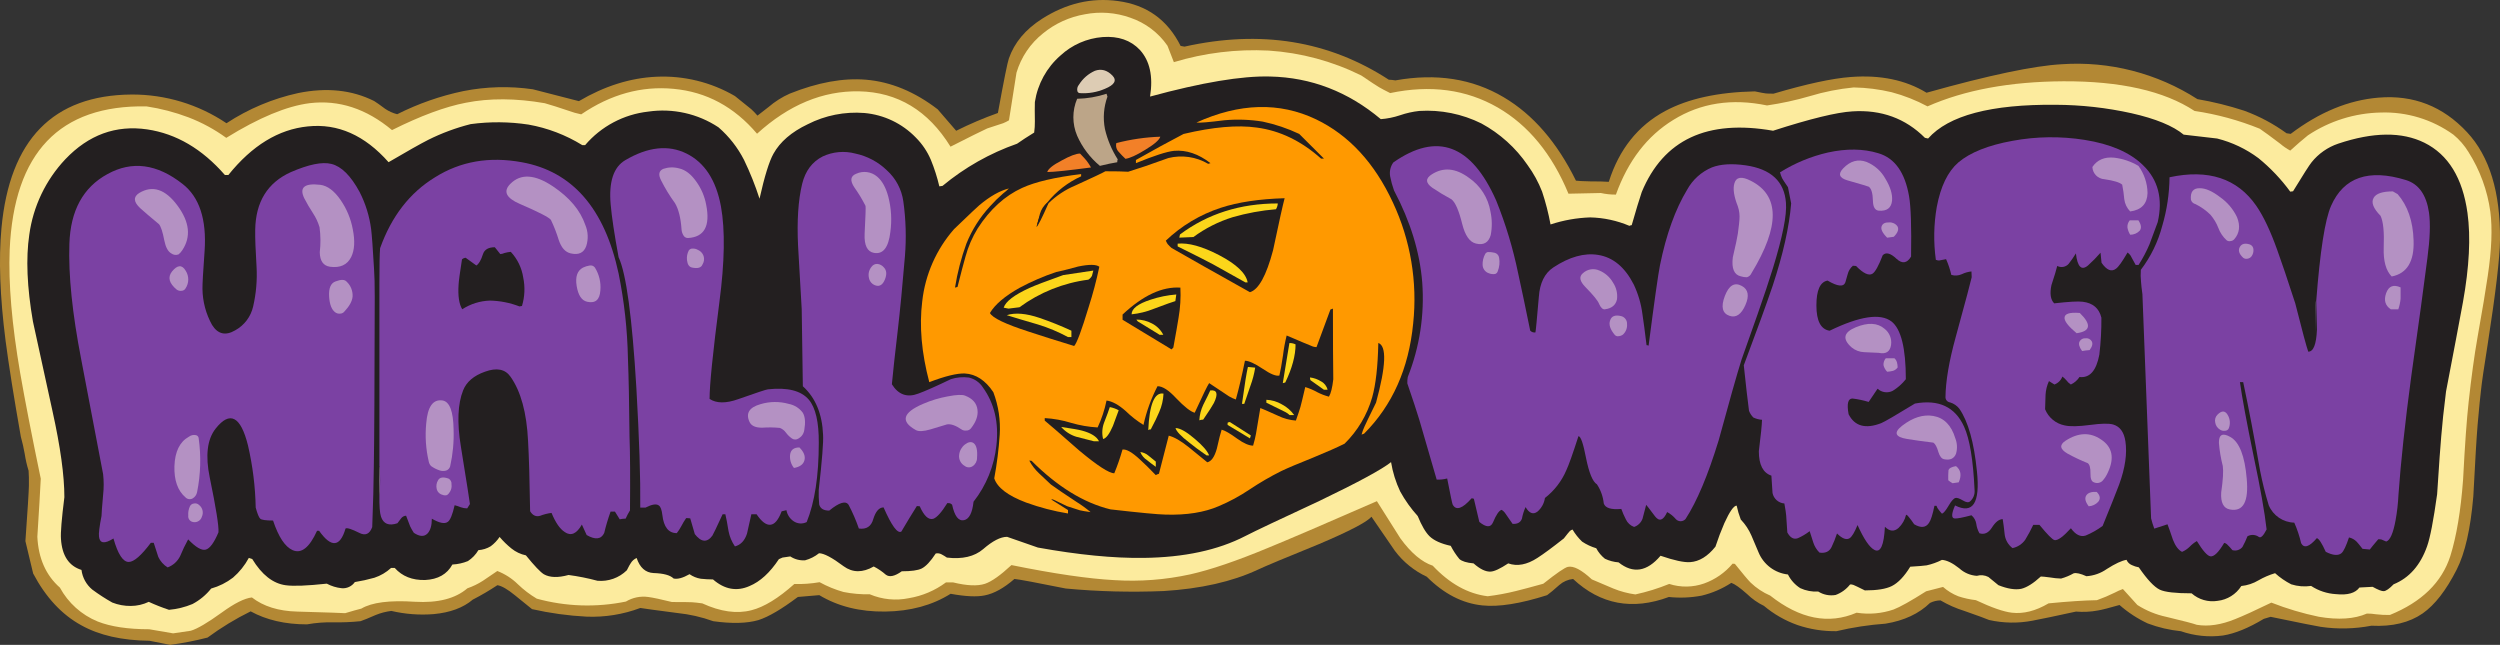 <?xml version="1.0" encoding="iso-8859-1"?>
<!-- Generator: Adobe Illustrator 20.1.0, SVG Export Plug-In . SVG Version: 6.00 Build 0)  -->
<svg version="1.0" id="Layer_1" xmlns="http://www.w3.org/2000/svg" xmlns:xlink="http://www.w3.org/1999/xlink" x="0px" y="0px"
	 viewBox="0 0 864.84 223.09" enable-background="new 0 0 864.84 223.09" xml:space="preserve">
<rect x="0" y="0" width="864.84" height="223.09" fill="#333333" stroke="none"/>
<title>halloweentext_0015</title>
<path fill="#B38834" d="M791,46.1c-4.502-3.275-9.44-5.903-14.67-7.81c-5.285-1.725-10.69-3.062-16.17-4
	c-13.938-8.965-30.396-13.198-46.93-12.07c-9.62,0.527-25.21,3.813-46.77,9.86c-7.253-4.42-16.007-6.233-26.26-5.44
	c-6.36,0.473-15.247,2.393-26.66,5.76c-1.26,0-2.153-0.027-2.68-0.08c-0.527-0.053-1.79-0.29-3.79-0.71
	c-12.727,0.26-23.06,2.52-31,6.78c-9.447,5.073-15.957,13.243-19.53,24.51c-1.42-0.107-3.577-0.16-6.47-0.16
	c-2.527-0.053-4.157-0.133-4.89-0.24c-6.52-13.253-14.853-22.877-25-28.87c-10.833-6.42-23.32-8.36-37.46-5.82
	c-0.757-0.13-1.522-0.211-2.29-0.24c-20.767-13.513-44.323-17.327-70.67-11.44c-0.787-0.16-1.233-0.24-1.34-0.24
	c-4.52-9.04-11.75-14.217-21.69-15.53c-9.093-1.26-17.847,0.79-26.26,6.15c-5.733,3.66-9.557,8.237-11.47,13.73
	c-0.473,1.333-1.737,7.617-3.79,18.85c-4.93,1.756-9.749,3.81-14.43,6.15l-6.39-7.41c-7.94-6.1-16.197-9.517-24.77-10.25
	c-7.94-0.667-16.747,0.937-26.42,4.81c-2.645,1.173-5.104,2.726-7.3,4.61c-2.527,2-3.813,3-3.86,3
	c-0.671-0.773-1.382-1.511-2.13-2.21c-0.667-0.58-2.56-2.103-5.68-4.57c-8.243-4.804-17.7-7.121-27.23-6.67
	c-8.993,0.42-17.907,3.233-26.74,8.44l-15.93-4.1c-7.997-1.161-16.134-0.948-24.06,0.63c-7.939,1.661-15.627,4.35-22.87,8
	c-1.491-0.387-2.905-1.026-4.18-1.89c-1.68-1.26-2.943-2.153-3.79-2.68c-7.673-3.84-16.427-4.76-26.26-2.76
	c-8.843,1.931-17.256,5.47-24.82,10.44c-9.695-6.522-21.126-9.982-32.81-9.93C18.36,32.9,3.35,48.303,0.51,78.91
	c-1.007,10.727-0.533,23.717,1.42,38.97c1.107,8.467,2.867,19.533,5.28,33.2c0.546,1.95,0.993,3.925,1.34,5.92
	c0.301,1.977,0.749,3.929,1.34,5.84C9.997,164.28,10.033,166,10,168s-0.437,8.4-1.21,19.2l2.68,11.2
	c4.367,8.253,9.913,14.22,16.64,17.9c6.207,3.473,14.067,5.26,23.58,5.36l7.18,1.42c4.355-0.587,8.673-1.429,12.93-2.52
	c4.693-3.457,9.682-6.493,14.91-9.07c5.467,3,11.96,4.5,19.48,4.5c3.019-0.537,6.084-0.775,9.15-0.71
	c3.135,0.064,6.271-0.067,9.39-0.39c1.207-0.42,2.943-1.13,5.21-2.13c1.743-0.71,3.572-1.188,5.44-1.42
	c4.803,1.126,9.753,1.497,14.67,1.1c5.68-0.527,10.177-2.193,13.49-5c2.93-1.509,5.774-3.178,8.52-5
	c1.473,0.213,3.523,1.397,6.15,3.55l5.84,4.73c6.198,1.4,12.504,2.27,18.85,2.6c6.342,0.255,12.67-0.765,18.61-3
	c0.893,0.16,5.153,0.74,12.78,1.74c4.254,0.433,8.439,1.387,12.46,2.84c6.467,0.893,11.673,0.763,15.62-0.39
	c3.473-1.107,8.02-3.773,13.64-8l7.41-0.63c6.467,3.893,14.063,5.787,22.79,5.68c8.727-0.107,16.273-2.157,22.64-6.15
	c5.153,0.947,9.097,1.13,11.83,0.55c3.207-0.633,6.623-2.527,10.25-5.68c1.68,0.16,7.597,1.263,17.75,3.31
	c11.271,1.051,22.6,1.342,33.91,0.87c12.78-0.787,23.587-3.23,32.42-7.33c2.667-1.26,9.763-4.23,21.29-8.91
	c10.513-4.467,16.56-7.62,18.14-9.46c1.84,2.627,4.547,6.57,8.12,11.83c2.882,3.826,6.659,6.885,11,8.91
	c5.94,5.94,12.38,9.253,19.32,9.94c5.627,0.58,13.067-0.603,22.32-3.55c0.893-0.633,2.313-1.817,4.26-3.55
	c1.326-1.156,2.979-1.873,4.73-2.05c9.467,8.833,20.51,10.91,33.13,6.23c3.789,0.399,7.617,0.241,11.36-0.47
	c3.644-0.879,7.11-2.373,10.25-4.42c1.207,0.42,3.02,1.707,5.44,3.86c1.712,1.673,3.685,3.058,5.84,4.1
	c3.437,2.884,7.362,5.129,11.59,6.63c4.342,1.476,8.905,2.196,13.49,2.13c5.588-1.322,11.273-2.191,17-2.6
	c6.413-1.053,11.54-3.447,15.38-7.18c1.129-0.56,2.37-0.858,3.63-0.87c2.584,1.522,5.336,2.74,8.2,3.63
	c4.787,1.68,7.653,2.73,8.6,3.15c4.93,1.112,10.037,1.194,15,0.24c3.1-0.58,8.12-1.63,15.06-3.15c2.556,0.216,5.129,0.084,7.65-0.39
	c1.473-0.26,3.943-0.89,7.41-1.89c2.938,2.587,6.231,4.739,9.78,6.39c3.681,1.387,7.526,2.287,11.44,2.68
	c4.672,1.621,9.657,2.131,14.56,1.49c4.153-0.667,8.86-2.587,14.12-5.76l2.37-0.71c10.147,2.1,15.93,3.257,17.35,3.47
	c5.817,0.854,11.737,0.722,17.51-0.39c7.207,0.367,13.123-1.053,17.75-4.26c4.207-2.947,8.123-7.993,11.75-15.14
	c2.893-5.68,4.813-14.12,5.76-25.32c0.633-12.253,1.133-20.56,1.5-24.92c0.527-5.94,0.92-9.94,1.18-12
	c0.26-2.527,1.023-7.76,2.29-15.7c2.787-17.927,4.207-29.967,4.26-36.12c0.16-16.513-3.627-28.923-11.36-37.23
	c-8.36-8.993-18.56-12.993-30.6-12c-10.36,0.84-20.507,5.02-30.44,12.54L791,46.1z"/>
<path fill="#FCEB9E" d="M792.28,52.1c-1.264-0.689-2.453-1.507-3.55-2.44c-3.047-2.313-5.38-4.023-7-5.13
	c-7.248-2.941-14.822-5.005-22.56-6.15c-10.527-6.92-25.65-10.34-45.37-10.26c-18.453,0.107-34.12,3-47,8.68
	c-3.925-2.101-8.079-3.742-12.38-4.89c-4.317-1.03-8.733-1.587-13.17-1.66c-5.133,0.498-10.205,1.503-15.14,3
	c-4.862,1.423-9.817,2.502-14.83,3.23c-12.147-2.527-22.953-0.86-32.42,5c-9.047,5.553-15.667,14.167-19.86,25.84
	c-1.752,0.016-3.5-0.169-5.21-0.55l-11.2,0.24c-5.68-13.72-13.83-23.657-24.45-29.81c-10.887-6.26-23.297-7.927-37.23-5
	c-1.68-0.84-2.943-1.507-3.79-2c-0.847-0.493-2.923-1.86-6.23-4.1c-9.995-4.95-20.87-7.873-32-8.6
	c-11.086-0.57-22.186,0.783-32.81,4l-2.21-5.68c-3.136-4.533-7.649-7.934-12.87-9.7c-5.034-1.791-10.455-2.198-15.7-1.18
	c-5.33,0.913-10.331,3.198-14.51,6.63c-4.369,3.478-7.563,8.216-9.15,13.57c-1.627,10.093-2.493,15.587-2.6,16.48
	c-0.639,0.385-1.308,0.72-2,1c-0.58,0.213-2.42,0.817-5.52,1.81c-1.947,0.893-6.18,2.997-12.7,6.31
	c-7.713-12.493-18.273-18.877-31.68-19.15c-12.513-0.213-24.263,4.677-35.25,14.67c-7.893-9.307-17.523-14.483-28.89-15.53
	c-11.093-1.053-21.74,1.89-31.94,8.83c-1.504-0.304-2.982-0.725-4.42-1.26c-3.26-1.107-5.993-1.973-8.2-2.6
	c-10-1.733-19.097-1.787-27.29-0.16c-7.14,1.367-15.653,4.52-25.54,9.46c-8.887-7.413-18.377-10.517-28.47-9.31
	c-7.94,1-17.563,5-28.87,12c-4.034-2.929-8.435-5.316-13.09-7.1c-4.689-1.773-9.553-3.043-14.51-3.79
	C20.597,36.267,4.823,52.803,3.35,86.41C2.877,97.977,4.093,112.223,7,129.15c1.627,9.333,3.993,21.48,7.1,36.44
	c-0.213,4.467-0.607,11.17-1.18,20.11c0.367,7.467,2.97,13.33,7.81,17.59c2.873,5.292,7.487,9.429,13.06,11.71
	c4.52,1.787,10.46,2.68,17.82,2.68l8.28,1.42l6.11-0.9c2.26-0.667,5.837-2.77,10.73-6.31c4.42-3.207,7.89-4.943,10.41-5.21
	c4,3.1,9.233,4.73,15.7,4.89c10.78,0.313,16.3,0.497,16.56,0.55c2.42-0.733,4.287-1.26,5.6-1.58c3.627-2.153,9.78-2.943,18.46-2.37
	c8,0.473,14.073-1.077,18.22-4.65c1.885-0.648,3.684-1.521,5.36-2.6c2.207-1.527,3.873-2.657,5-3.39
	c2.652,1.027,5.067,2.582,7.1,4.57c1.983,1.914,4.181,3.592,6.55,5c10.058,2.758,20.625,3.101,30.84,1
	c2.318-1.4,5.048-1.958,7.73-1.58c1.627,0.213,4.36,0.793,8.2,1.74c3.733,0,6.047,0.027,6.94,0.08
	c0.893,0.053,2.077,0.183,3.55,0.39c6.307,2.893,11.973,3.683,17,2.37c4.367-1.107,9.31-4.13,14.83-9.07
	c2.93,0.082,5.862-0.129,8.75-0.63c2.62,1.446,5.398,2.583,8.28,3.39c2.985,0.594,6.027,0.859,9.07,0.79
	c4.281,1.819,9.016,2.286,13.57,1.34c4.631-0.774,9.012-2.639,12.78-5.44h2.52c4.733,1.16,8.4,1.317,11,0.47
	c2.313-0.787,5.363-2.943,9.15-6.47c14.773,3,26.657,4.737,35.65,5.21c8.777,0.553,17.589-0.12,26.18-2
	c7.047-1.58,16.01-4.63,26.89-9.15c6.833-2.787,19.4-8.177,37.7-16.17c1.627,2.527,4.333,6.813,8.12,12.86
	c3.68,5.047,7.413,8.2,11.2,9.46c5.833,6.207,12.167,9.73,19,10.57c3.295-0.398,6.561-1.002,9.78-1.81
	c2.153-0.527,5.307-1.367,9.46-2.52c4.627-3.68,7.467-5.627,8.52-5.84c1.947-0.42,4.707,1.027,8.28,4.34
	c1.627,0.667,4.097,1.717,7.41,3.15c2.454,1.002,5.024,1.691,7.65,2.05c3.998-0.867,7.913-2.082,11.7-3.63
	c3.933,1.265,8.172,1.208,12.07-0.16c3.838-1.369,7.242-3.737,9.86-6.86l0.79,0.08c2.733,3.42,4.547,5.577,5.44,6.47
	c1.972,1.895,4.268,3.419,6.78,4.5c10.253,8.1,20.217,10.073,29.89,5.92c4.286,0.678,8.673,0.301,12.78-1.1
	c2.207-0.84,5.967-2.943,11.28-6.31l5.84-1.5c1.559,1.375,3.346,2.468,5.28,3.23c1.972,0.655,4.006,1.104,6.07,1.34
	c5.467,2.573,9.62,4.02,12.46,4.34c4,0.473,8.233-0.603,12.7-3.23c6.833-0.667,12.407-1.033,16.72-1.1
	c2.098-0.748,4.152-1.616,6.15-2.6c0.913-0.491,1.863-0.912,2.84-1.26l5,5.52c3.062,1.953,6.449,3.341,10,4.1
	c5.94,1.42,9.463,2.34,10.57,2.76c4,0.667,8.443,0,13.33-2c2.787-1.107,6.94-3,12.46-5.68c5.319,2.089,10.805,3.725,16.4,4.89
	c6.78,1.16,12.327,0.793,16.64-1.1c1.055-0.009,2.109,0.071,3.15,0.24c1.595,0.196,3.203,0.276,4.81,0.24
	c10.987-4.467,17.953-11.25,20.9-20.35c2.153-6.887,3.627-15.693,4.42-26.42c0.62-11.973,1.263-20.96,1.93-26.96
	c0.947-8.62,1.973-16.087,3.08-22.4c1.68-9.413,2.863-16.51,3.55-21.29c1.333-8.993,1.623-16.353,0.87-22.08
	c-1.005-7.352-3.588-14.399-7.57-20.66c-1.388-2.278-3.149-4.306-5.21-6c-7.309-5.263-16.158-7.954-25.16-7.65
	c-8.966,0.183-17.695,2.92-25.16,7.89C796.58,48.27,794.54,50.033,792.28,52.1z"/>
<path fill="#231F20" d="M792.28,66.3c-3.155-4.319-6.852-8.214-11-11.59c-4.266-3.183-9.119-5.491-14.28-6.79l-11.59-1.34
	c-3.68-3.047-9.7-5.517-18.06-7.41c-8.598-1.903-17.374-2.882-26.18-2.92c-22.38-0.213-37.103,3.677-44.17,11.67l-1.1-0.24
	c-6.733-6.733-15.093-9.783-25.08-9.15c-5.413,0.313-14.563,2.547-27.45,6.7c-22.767-4-37.91,3.073-45.43,21.22
	c-0.84,2.473-1.997,6.287-3.47,11.44c-0.278,0.02-0.548,0.102-0.79,0.24c-4.298-1.822-8.903-2.813-13.57-2.92
	c-4.666,0.158-9.286,0.979-13.72,2.44c-0.709-3.85-1.684-7.646-2.92-11.36c-1.267-3.252-2.948-6.327-5-9.15
	c-4.112-6.012-9.596-10.959-16-14.43c-6.654-3.3-14.058-4.793-21.47-4.33c-2.283,0.247-4.53,0.75-6.7,1.5
	c-2.145,0.723-4.373,1.173-6.63,1.34c-11.333-9.52-24.11-14.437-38.33-14.75c-9.727-0.26-23.557,2.053-41.49,6.94
	c1.107-6.993-0.077-12.383-3.55-16.17c-3.153-3.333-7.44-4.807-12.86-4.42c-5.443,0.433-10.581,2.683-14.59,6.39
	c-4.76,4.148-7.896,9.849-8.85,16.09c-0.053,1.527-0.053,3.76,0,6.7c0.017,1.291-0.063,2.581-0.24,3.86
	c-2.313,1.42-4.287,2.707-5.92,3.86c-9.397,3.288-18.131,8.229-25.79,14.59l-1.1,0.16c-0.732-3.122-1.708-6.181-2.92-9.15
	c-1.223-2.888-2.992-5.513-5.21-7.73c-4.724-4.885-11.051-7.903-17.82-8.5c-6.772-0.533-13.56,0.82-19.61,3.91
	c-5.593,2.667-9.537,6.067-11.83,10.2c-1.473,2.627-3.077,7.807-4.81,15.54c-1.474-4.589-3.265-9.069-5.36-13.41
	c-2.192-4.292-5.19-8.122-8.83-11.28c-7.153-4.737-15.8-6.674-24.29-5.44c-8.492,0.946-16.305,5.09-21.85,11.59h-1
	c-5.701-3.517-12.015-5.926-18.61-7.1c-6.625-1.007-13.36-1.061-20-0.16c-5.071,1.281-9.99,3.105-14.67,5.44
	c-2.627,1.333-7.2,3.91-13.72,7.73c-8.253-9.333-17.56-13.46-27.92-12.38C96.36,44.737,87.193,50.34,79,60.54h-1.2
	c-7.867-9.027-16.83-14.287-26.89-15.78c-10.833-1.573-20.273,1.873-28.32,10.34c-6.774,7.187-11.131,16.313-12.46,26.1
	c-1.207,8.147-0.787,18.147,1.26,30c0.213,1.107,2.473,11.463,6.78,31.07c2.733,12.353,4.1,22.263,4.1,29.73
	c-0.947,7.52-1.34,12.33-1.18,14.43c0.367,5.787,2.733,9.363,7.1,10.73c0.334,2.648,1.659,5.071,3.71,6.78
	c2.216,1.645,4.534,3.148,6.94,4.5c2.033,0.804,4.204,1.205,6.39,1.18c2.156-0.004,4.285-0.489,6.23-1.42
	c2.28,1.049,4.617,1.97,7,2.76c2.793-0.245,5.532-0.92,8.12-2c2.503-1.322,4.706-3.147,6.47-5.36c2.743-0.766,5.313-2.053,7.57-3.79
	c2.219-1.919,4.069-4.227,5.46-6.81l1.18,0.39c3.333,5.467,7.197,8.49,11.59,9.07c2.667,0.367,7.4,0.183,14.2-0.55
	c1.593,0.851,3.335,1.387,5.13,1.58c1.796,0.166,3.542-0.648,4.57-2.13c2.287-0.366,4.551-0.867,6.78-1.5
	c2.14-0.705,4.104-1.861,5.76-3.39h1.26c2.573,2.893,6.07,4.287,10.49,4.18c4.467-0.213,7.62-2,9.46-5.36
	c1.841-0.087,3.653-0.486,5.36-1.18c1.488-0.964,2.731-2.262,3.63-3.79c1.507-0.101,2.967-0.56,4.26-1.34
	c1.204-0.892,2.246-1.985,3.08-3.23c1.237,1.46,2.61,2.799,4.1,4c1.455,1.175,3.169,1.987,5,2.37c2.947,3.627,5.023,5.81,6.23,6.55
	c2.053,1.16,4.893,1.24,8.52,0.24c3.373,0.447,6.714,1.115,10,2c3.758,0.341,7.477-0.986,10.17-3.63
	c0.667-1.333,1.113-2.147,1.34-2.44c0.472-0.808,1.19-1.442,2.05-1.81c1.107,3.333,3.053,5.07,5.84,5.21
	c3.473,0.107,5.787,0.737,6.94,1.89c1.367,0.313,3.207-0.187,5.52-1.5c1.152,0.809,2.471,1.349,3.86,1.58
	c1.415,0.152,2.837,0.232,4.26,0.24c4,3.473,8.207,4.237,12.62,2.29c3.68-1.527,7.07-4.63,10.17-9.31
	c0.407-0.211,0.828-0.395,1.26-0.55l2.68-0.39c1.516,1,3.319,1.471,5.13,1.34c1.754-0.474,3.392-1.305,4.81-2.44
	c1.68,0,4.52,1.5,8.52,4.5c3.1,2.26,6.57,2.287,10.41,0.08c1.504,0.772,2.908,1.726,4.18,2.84c1.26,0.947,3.1,0.553,5.52-1.18
	c3.26,0,5.547-0.317,6.86-0.95c1.473-0.733,3.103-2.47,4.89-5.21c0.699-0.147,1.429-0.033,2.05,0.32
	c0.624,0.332,1.228,0.699,1.81,1.1c5.333,0.633,9.513-0.34,12.54-2.92c3.26-2.84,6.02-4.26,8.28-4.26l10.65,3.71
	c13.973,2.52,26.15,3.713,36.53,3.58c14.04-0.16,25.79-2.683,35.25-7.57c3.047-1.58,11.59-5.63,25.63-12.15
	c13.333-6.413,21.59-10.883,24.77-13.41c0.572,3.507,1.633,6.917,3.15,10.13c1.681,3.069,3.718,5.929,6.07,8.52
	c1.367,3.333,2.733,5.667,4.1,7c1.527,1.473,3.97,2.577,7.33,3.31c0.83,1.628,1.836,3.161,3,4.57c0.893,0.787,2.523,1.287,4.89,1.5
	c2.26,2,4.233,2.947,5.92,2.84c1.26-0.053,3.283-1,6.07-2.84c3.1,1.107,6.467,0.477,10.1-1.89c2.1-1.34,5.15-3.59,9.15-6.75
	c1.107-1.42,1.79-2.26,2.05-2.52c0.264-0.262,0.591-0.452,0.95-0.55c0.906,1.539,2.02,2.945,3.31,4.18
	c1.504,1.007,3.153,1.779,4.89,2.29c0.737,1.405,1.759,2.642,3,3.63c1.485,0.71,3.089,1.138,4.73,1.26
	c4.993,4,9.83,3.237,14.51-2.29c4.733,1.627,8.15,2.363,10.25,2.21c3.153-0.213,6.07-2,8.75-5.36c0.893-2.733,1.92-5.44,3.08-8.12
	c1.84-4.047,3.26-6.07,4.26-6.07c0.345,1.638,0.82,3.247,1.42,4.81c1.562,1.63,2.818,3.526,3.71,5.6
	c0.58,1.333,1.393,3.253,2.44,5.76c1.736,4.218,5.636,7.152,10.17,7.65c0.966,1.933,2.438,3.568,4.26,4.73
	c1.949,0.898,4.088,1.303,6.23,1.18c1.785,1.123,3.923,1.544,6,1.18c1.972-0.721,3.704-1.978,5-3.63
	c0.401-0.047,0.806,0.008,1.18,0.16c0.42,0.16,1.733,0.79,3.94,1.89c4.207,0,7.31-0.5,9.31-1.5c2.207-1.107,4.337-3.34,6.39-6.7
	c2.733-0.16,4.627-0.317,5.68-0.47c1.833-0.405,3.607-1.04,5.28-1.89c1.68,0.107,3.68,1.08,6,2.92c1.668,1.533,3.81,2.45,6.07,2.6
	c1.334-0.388,2.766-0.249,4,0.39c0.313,0.213,1.47,1.16,3.47,2.84c3.153,1.26,5.783,1.68,7.89,1.26
	c1.947-0.473,4.207-1.893,6.78-4.26c0.473,0,1.523,0.107,3.15,0.32c1.276,0.222,2.566,0.352,3.86,0.39
	c1.515-0.423,2.973-1.031,4.34-1.81c0.893-0.26,2.367,0.073,4.42,1c2.554-0.168,5.012-1.04,7.1-2.52
	c2.893-1.84,5.153-2.89,6.78-3.15c0.344,0.816,0.994,1.465,1.81,1.81c0.775,0.369,1.596,0.634,2.44,0.79
	c2.893,4.207,5.313,6.783,7.26,7.73c1.787,0.84,5.453,1.26,11,1.26c2.457,2.175,5.762,3.13,9,2.6c3.369-0.379,6.385-2.266,8.2-5.13
	c2.123-0.218,4.171-0.901,6-2c1.793-1.029,3.699-1.847,5.68-2.44c1.689,1.527,3.572,2.825,5.6,3.86
	c2.216,0.698,4.561,0.886,6.86,0.55c2.568,1.685,5.534,2.665,8.6,2.84c4,0.42,6.707-0.343,8.12-2.29l4.57-0.24
	c1.893,1.053,3.18,1.553,3.86,1.5c0.787-0.053,1.917-0.843,3.39-2.37c5.413-2.207,9.277-6.597,11.59-13.17
	c1.053-2.947,2.21-8.947,3.47-18c0.667-10.36,1.14-17.027,1.42-20c0.313-4.047,0.867-9.227,1.66-15.54
	c2.627-13.673,4.573-23.953,5.84-30.84c2.207-12.253,2.733-22.56,1.58-30.92c-1.68-12.093-6.65-20.19-14.91-24.29
	c-7.78-3.84-17.717-3.733-29.81,0.32c-3.633,1.227-6.837,3.473-9.23,6.47c-0.733,0.893-2.863,4.227-6.39,10L792.28,66.3z"/>
<path fill="#7B41A3" d="M63.13,63.61c-8.833-6.94-17.483-8.07-25.95-3.39C28.767,64.793,24.373,72.84,24,84.36
	c-0.367,10.727,1,24.06,4.1,40c5.047,26.287,7.57,39.51,7.57,39.67c0.267,2.386,0.267,4.794,0,7.18c-0.367,4.1-0.55,6.52-0.55,7.26
	c-0.733,3.733-1.023,6.127-0.87,7.18c0.26,2.367,1.927,2.577,5,0.63c1.527,5.413,3.287,8.12,5.28,8.12c1.787,0,4.337-2.21,7.65-6.63
	h1c0.42,1.333,0.947,2.963,1.58,4.89c0.699,1.499,1.822,2.761,3.23,3.63c1.899-0.706,3.454-2.117,4.34-3.94
	c0.812-1.97,1.733-3.893,2.76-5.76c2.627,2.733,4.65,3.917,6.07,3.55s2.893-2.367,4.42-6c0.16-2.1-0.84-8.383-3-18.85
	c-1.58-7.627-0.913-13.293,2-17c4.94-6.26,8.673-4.34,11.2,5.76c1.637,7.064,2.536,14.28,2.68,21.53
	c0.58,2.153,1.107,3.44,1.58,3.86c0.473,0.42,1.947,0.63,4.42,0.63c1.893,5.68,4.153,9.097,6.78,10.25c3,1.333,5.813-0.9,8.44-6.7
	h0.71c4.207,5.94,7.257,5.677,9.15-0.79c0.527-0.313,2.103,0.187,4.73,1.5c2.1,1.107,3.6,0.44,4.5-2
	c0.313-8.307,0.497-15.247,0.55-20.82c0.16-9.147,0.267-28.733,0.32-58.76c0-4.313-0.08-7.547-0.24-9.7
	c-0.42-7.207-0.753-11.78-1-13.72c-0.577-4.509-1.93-8.883-4-12.93c-3.047-5.627-6.307-8.86-9.78-9.7
	c-3.153-0.787-7.82,0.16-14,2.84c-8.06,3.64-12.17,10.283-12.33,19.93c-0.053,2.733,0.103,7.043,0.47,12.93
	c0.243,4.566-0.155,9.144-1.18,13.6c-0.791,3.527-3.06,6.543-6.23,8.28c-3.333,1.947-6,1.317-8-1.89
	c-2.12-3.814-3.258-8.096-3.31-12.46c-0.027-1.6,0.22-5.977,0.74-13.13C71.52,75.867,68.97,68.137,63.13,63.61z"/>
<path fill="#7B41A3" d="M801.27,104.15c0,1.053,0.08,4.367,0.24,9.94c-0.213,5.047-1.213,7.57-3,7.57
	c-0.58-1.58-2.08-7.153-4.5-16.72c-2.733-8.413-4.81-14.567-6.23-18.46c-2.367-6.627-4.787-11.727-7.26-15.3
	c-6.573-9.467-16.573-12.753-30-9.86c-0.062,5.693-0.91,11.349-2.52,16.81c-1.445,5.511-3.963,10.683-7.41,15.22
	c-0.102,1.42-0.075,2.845,0.08,4.26c0.053,0.893,0.21,2.287,0.47,4.18l3,77.53c0.299,1.203,0.666,2.389,1.1,3.55l4.57-1.5
	c0.42,1.053,1.05,2.84,1.89,5.36c0.84,2.153,1.89,3.547,3.15,4.18c0.967-0.414,1.848-1.004,2.6-1.74c0.746-0.778,1.593-1.45,2.52-2
	c2.053,3.333,3.603,5.093,4.65,5.28c1.26,0.213,2.863-1.337,4.81-4.65c0.353,0.068,0.681,0.231,0.95,0.47
	c0.671,0.644,1.302,1.329,1.89,2.05c1.273,0.365,2.64-0.069,3.47-1.1c0.663-1.196,1.245-2.435,1.74-3.71
	c1.249-0.691,2.784-0.597,3.94,0.24c0.667,0.473,1.56-0.393,2.68-2.6c-0.667-5.94-2.167-14.407-4.5-25.4
	c-2.42-11.78-3.997-20.297-4.73-25.55H776c1.84,8.62,3.787,18.82,5.84,30.6c0.786,4.05,1.788,8.056,3,12
	c1.506,3.563,4.962,5.912,8.83,6c1.016,2.285,1.809,4.663,2.37,7.1c1,1.893,2.813,1.313,5.44-1.74c0.733,0.213,1.76,1.79,3.08,4.73
	c2.473,1.26,4.287,1.417,5.44,0.47c0.733-0.633,1.6-2.447,2.6-5.44c1.022,0.224,1.955,0.746,2.68,1.5c0.313,0.313,0.98,1.127,2,2.44
	l2.52,0.24c0.42-0.58,1.393-1.763,2.92-3.55c0.368-0.012,0.737,0.015,1.1,0.08l1.66,0.71c1.333-0.42,2.41-2.863,3.23-7.33
	c0.529-2.891,0.864-5.814,1-8.75c0.787-11.2,2.26-24.867,4.42-41c2.573-18.193,4.44-31.86,5.6-41c0.893-6.667,1.077-11.9,0.55-15.7
	c-0.893-6.153-3.56-9.913-8-11.28c-12.88-3.947-21.503-0.977-25.87,8.91C804.297,75.97,802.583,86.957,801.27,104.15z"/>
<path fill="#7B41A3" d="M660.41,67.87c-1.42-8.253-4.97-13.21-10.65-14.87c-5.153-1.58-10.963-1.66-17.43-0.24
	c-5.864,1.348-11.461,3.667-16.56,6.86c0.181,0.685,0.419,1.354,0.71,2c0.213,0.42,0.897,1.47,2.05,3.15l1.1,5.6
	c-0.667,8.1-2.797,17.59-6.39,28.47c-2.1,6.207-5.433,15.383-10,27.53c0.733,6.94,1.337,12.197,1.81,15.77
	c0.336,0.859,0.847,1.639,1.5,2.29c0.941,0.451,1.959,0.719,3,0.79c-0.053,1.84-0.42,5.467-1.1,10.88c0,4.667,1.447,7.48,4.34,8.44
	c0.107,1.367,0.237,3.367,0.39,6c0.398,1.993,2.074,3.476,4.1,3.63c0.367,2,0.577,3.393,0.63,4.18
	c0.053,0.787,0.183,2.733,0.39,5.84c1,1.84,2.21,2.507,3.63,2c1.461-0.643,2.838-1.462,4.1-2.44c0.313,0.893,0.733,2.207,1.26,3.94
	c0.424,1.309,1.155,2.499,2.13,3.47c2,0.313,3.393-0.317,4.18-1.89c0.733-1.533,1.365-3.114,1.89-4.73
	c1.787,1.787,3.233,2.34,4.34,1.66c0.787-0.473,1.707-1.997,2.76-4.57c2.207,4.887,4.153,7.753,5.84,8.6c2.1,1.107,3.31-1.56,3.63-8
	c1.633,1.627,3.21,1.757,4.73,0.39c1.295-1.236,2.199-2.825,2.6-4.57c0.327,0.114,0.606,0.336,0.79,0.63
	c0.717,0.854,1.385,1.749,2,2.68c2.313,1.367,4.023,1.21,5.13-0.47c0.633-0.893,1.263-2.867,1.89-5.92h0.71
	c0.107,0.355,0.265,0.691,0.47,1c0.435,0.61,0.909,1.192,1.42,1.74c0.58-0.213,1.343-1.133,2.29-2.76
	c0.947-1.627,1.737-2.52,2.37-2.68c0.473-0.16,1.34,0.13,2.6,0.87c1.107,0.667,1.92,0.773,2.44,0.32
	c1.119-0.956,1.707-2.394,1.58-3.86c-0.473-10.413-1.683-17.747-3.63-22c-3.1-6.833-8.767-9.5-17-8
	c-6.627,4.047-10.517,6.307-11.67,6.78c-5.413,2.1-9.173,1.073-11.28-3.08c-0.667-3.627-0.22-5.44,1.34-5.44
	c1.897,0.232,3.771,0.626,5.6,1.18l3.08-4.57c1.431,1.333,3.548,1.617,5.28,0.71c1.722-1.06,3.245-2.414,4.5-4
	c0-10.78-1.667-17.447-5-20c-3.84-2.893-10.963-1.817-21.37,3.23c-3.047-0.473-4.57-3.39-4.57-8.75c0-5.26,1.287-8.127,3.86-8.6
	c3.473,2.053,5.523,2.263,6.15,0.63c0.313-1.16,0.577-2.08,0.79-2.76c0.274-1.165,0.907-2.214,1.81-3l1.1,0.08
	c2.527,2.573,4.42,3.467,5.68,2.68c0.947-0.58,2.13-2.71,3.55-6.39c1.107-1.16,2.71-0.74,4.81,1.26c1.947,1.787,3.613,1.523,5-0.79
	C661.277,78.417,661.043,71.45,660.41,67.87z"/>
<path fill="#7B41A3" d="M721.14,48.39c-8.264-1.311-16.692-1.203-24.92,0.32c-8.413,1.527-14.67,4.023-18.77,7.49
	c-3.633,3.153-6.117,8.28-7.45,15.38c-1.055,6.046-1.163,12.22-0.32,18.3c0.35,0.144,0.722,0.225,1.1,0.24l2.44-0.47
	c0.778,1.75,1.384,3.572,1.81,5.44c1.198,0.368,2.49,0.283,3.63-0.24c1.05-0.507,2.18-0.828,3.34-0.95l0.08,2
	c-0.213,1.107-2.053,7.993-5.52,20.66c-2.313,8.36-3.497,15.327-3.55,20.9c0.031,0.888,0.699,1.623,1.58,1.74
	c1.282,0.379,2.412,1.153,3.23,2.21c3.047,4.42,5.07,11.623,6.07,21.61c1.16,10.987-1.363,14.93-7.57,11.83
	c-1.26,2.893-1.313,4.393-0.16,4.5c0.733,0.107,2.68-0.26,5.84-1.1c0.888,0.741,1.477,1.778,1.66,2.92
	c0.15,1.164,0.523,2.288,1.1,3.31c1.68,0.527,3.1-0.103,4.26-1.89c1.26-2,2.523-3,3.79-3c0.213,1.26,0.45,3.1,0.71,5.52
	c0.277,1.79,1.238,3.403,2.68,4.5c1.793-0.371,3.376-1.416,4.42-2.92c1.014-1.658,1.935-3.371,2.76-5.13h2.13
	c2.733,3.333,4.47,5.093,5.21,5.28c1.107,0.213,3-1.153,5.68-4.1c1.627,2.26,3.337,3.1,5.13,2.52c2.071-0.868,4.031-1.98,5.84-3.31
	c2.627-6.413,4.547-11.223,5.76-14.43c2.053-5.68,2.763-10.623,2.13-14.83c-0.473-3.207-1.893-5.153-4.26-5.84
	c-1.473-0.42-4.14-0.367-8,0.16c-4,0.527-6.917,0.58-8.75,0.16c-3.062-0.599-5.613-2.706-6.78-5.6c0.053-2.207,0.107-3.873,0.16-5
	c0.092-1.637,0.492-3.242,1.18-4.73l1.89,1.18c1.273-0.482,2.278-1.487,2.76-2.76c0.49,0.371,0.939,0.794,1.34,1.26
	c0.429,0.593,0.965,1.102,1.58,1.5c1.222-0.572,2.261-1.472,3-2.6c3.52,0.42,5.807-2.157,6.86-7.73
	c0.504-4.241,0.741-8.509,0.71-12.78c-0.787-3.26-2.943-5.1-6.47-5.52c-1.473-0.213-4.76-0.03-9.86,0.55
	c-1.26-1.26-1.577-3.363-0.95-6.31c1.053-3.207,1.72-5.417,2-6.63c1.32,0.7,2.947,0.407,3.94-0.71c0.913-1.158,1.755-2.37,2.52-3.63
	c0.527,4.667,1.92,6.06,4.18,4.18c1.536-1.383,2.986-2.859,4.34-4.42L727,90.9c1.787,2.573,3.453,3.257,5,2.05
	c0.84-0.58,2.173-2.447,4-5.6c0.382,0.281,0.719,0.618,1,1c0.213,0.367,0.817,1.47,1.81,3.31h1c1.466-2.281,2.734-4.683,3.79-7.18
	c0.58-1.473,1.527-4.023,2.84-7.65c1.84-8.1,0.13-14.673-5.13-19.72C736.803,52.717,730.08,49.81,721.14,48.39z"/>
<path fill="#7B41A3" d="M211.25,70.71c0.367,4.26,1.283,10.357,2.75,18.29c2.627,5.573,4.677,20.663,6.15,45.27
	c1,17.56,1.447,31.337,1.34,41.33h1.81c2.26-1.16,3.81-1.397,4.65-0.71c0.58,0.42,0.973,1.497,1.18,3.23
	c0.473,4.207,2.14,6.31,5,6.31c0.594-0.762,1.12-1.575,1.57-2.43c0.493-0.955,1.047-1.877,1.66-2.76
	c0.475-0.009,0.949,0.017,1.42,0.08c0.16,0.633,0.687,2.447,1.58,5.44c2.207,2.84,4.23,3.023,6.07,0.55
	c0.26-0.367,1.443-2.837,3.55-7.41h0.95c0.313,1.26,0.68,3.207,1.1,5.84c0.369,1.892,1.121,3.689,2.21,5.28
	c2-0.527,3.393-2,4.18-4.42l1.5-6.7h1.81c1.733,2.573,3.337,3.783,4.81,3.63c1.473-0.153,2.76-1.703,3.86-4.65l1.66-0.39
	c0.272,1.539,1.151,2.905,2.44,3.79c1.346,0.945,3.105,1.068,4.57,0.32c2.787-6.887,4.18-16.01,4.18-27.37
	c0.053-7.207-1.103-12.207-3.47-15c-2.667-3.1-7.373-4.283-14.12-3.55c-0.58,0.053-3.997,1.183-10.25,3.39
	c-4.26,1.527-7.573,1.5-9.94-0.08c0-4.84,1.13-15.987,3.39-33.44c1.84-13.933,2.023-24.977,0.55-33.13
	c-1.68-9.093-5.65-15.193-11.91-18.3s-13.327-2.343-21.2,2.29C212.247,57.803,210.563,62.903,211.25,70.71z"/>
<path fill="#7B41A3" d="M180.49,56.12c-11.2-2.053-21.2-0.317-30,5.21c-8.727,5.333-15.06,13.51-19,24.53
	c-0.16,1.893-0.24,5.967-0.24,12.22c0,6.253,0,27.287,0,63.1c0.16,0,0.24,1.71,0.24,5.13s-0.08,5.087-0.24,5
	c-0.053,3.68,0.13,6.15,0.55,7.41c0.84,2.527,2.733,3.29,5.68,2.29c0.58-0.787,1-1.34,1.26-1.66c0.403-0.568,1.045-0.918,1.74-0.95
	c0.733,2,1.207,3.237,1.42,3.71c0.372,0.763,0.793,1.501,1.26,2.21c2,1.333,3.577,1.413,4.73,0.24c1-1.053,1.5-2.763,1.5-5.13
	c2.627,1.527,4.467,1.893,5.52,1.1c0.84-0.58,1.63-2.5,2.37-5.76c0.726,0.185,1.438,0.422,2.13,0.71
	c0.711,0.248,1.457,0.38,2.21,0.39l0.95-1.5c0-0.313-1.05-6.98-3.15-20c-1.333-8.2-1.07-14.64,0.79-19.32
	c1.16-2.947,3.683-5.103,7.57-6.47c4.047-1.473,6.99-0.893,8.83,1.74c3.573,5.047,5.597,12.46,6.07,22.24
	c0.313,5.467,0.55,13.563,0.71,24.29c0.893,1.473,2.05,2,3.47,1.58c1.268-0.493,2.591-0.829,3.94-1
	c1.367,3.333,2.89,5.543,4.57,6.63c2.153,1.473,4.127,0.607,5.92-2.6l1.66,3.63c3,1.733,5.023,1.497,6.07-0.71
	c0.599-2.509,1.337-4.983,2.21-7.41h1.5l1.66,2.68c0.673-0.152,1.36-0.232,2.05-0.24c0.432-0.981,0.934-1.93,1.5-2.84
	c0.107-11.333,0.053-19.823-0.16-25.47c-0.107-11.513-0.29-20.557-0.55-27.13c-0.191-9.864-1.272-19.691-3.23-29.36
	C209.167,72.103,197.997,59.273,180.49,56.12z"/>
<path fill="#7B41A3" d="M306.76,58.88c-3.016-2.9-6.786-4.896-10.88-5.76c-3.761-1.003-7.755-0.649-11.28,1
	c-3.627,1.84-5.993,4.993-7.1,9.46c-1.367,5.627-1.84,12.777-1.42,21.45c0.26,4.887,0.68,12.197,1.26,21.93l0.39,26.66
	c4.367,3.947,6.7,9.547,7,16.8c0.16,2.42-0.34,8.783-1.5,19.09c-0.055,1.668-0.002,3.339,0.16,5c0.367,1.42,1.523,2.13,3.47,2.13
	c3.473-2.84,5.707-3.507,6.7-2c1.392,2.638,2.579,5.38,3.55,8.2c2.627,0.367,4.293-0.737,5-3.31c0.84-2.667,2.023-4,3.55-4
	c2.787,6.36,4.837,9.147,6.15,8.36c1.787-3.047,3.573-5.99,5.36-8.83l1,0.08c1.473,3.333,3.023,4.78,4.65,4.34
	c1.26-0.42,2.89-2.233,4.89-5.44c0.319-0.023,0.639,0.004,0.95,0.08c0.26,0.118,0.5,0.276,0.71,0.47
	c0.84,3.947,2.207,5.733,4.1,5.36c1.787-0.367,2.89-2.497,3.31-6.39c4.434-5.641,7.18-12.423,7.92-19.56
	c0.867-7.78-0.7-14.447-4.7-20c-1.104-1.71-2.828-2.925-4.81-3.39c-2.092-0.278-4.219-0.09-6.23,0.55
	c-5.26,2.527-9.02,4.193-11.28,5c-3.84,1.473-6.89,0.397-9.15-3.23c0.42-4.467,1.087-10.567,2-18.3c0.84-7.207,1.68-15.873,2.52-26
	c0.513-6.311,0.328-12.659-0.55-18.93C311.927,65.528,309.893,61.694,306.76,58.88z"/>
<path fill="#7B41A3" d="M482,56.2c-1,1.386-1.396,3.117-1.1,4.8c0.32,1.662,0.768,3.297,1.34,4.89c5.68,10.74,8.933,21.34,9.76,31.8
	c0.83,11.148-0.88,22.338-5,32.73c-0.132,0.729-0.185,1.47-0.16,2.21c1.947,5.68,3.34,9.913,4.18,12.7
	c0.84,2.787,2.833,9.647,5.98,20.58c1.223,0.058,2.447-0.074,3.63-0.39c1.107,5.68,1.737,8.68,1.89,9
	c1.16,2.207,3.343,1.497,6.55-2.13c0.272-0.008,0.543,0.046,0.79,0.16l1.89,8c2.367,1.947,3.943,2,4.73,0.16
	c1.107-2.667,2.107-4.113,3-4.34c0.425,0.263,0.798,0.602,1.1,1c0.313,0.42,1.207,1.707,2.68,3.86c1.68,0.107,2.757-0.497,3.23-1.81
	c0.257-1.379,0.68-2.722,1.26-4c1.26,2.153,2.627,2.68,4.1,1.58c1.412-1.209,2.336-2.89,2.6-4.73c3.251-2.521,5.802-5.833,7.41-9.62
	c0.84-1.787,2.233-5.703,4.18-11.75c0.787,0,1.653,2.47,2.6,7.41c1.053,5.26,2.317,8.337,3.79,9.23c1.316,1.985,2.13,4.26,2.37,6.63
	c0.527,1.58,2.55,2.21,6.07,1.89c0.447,1.243,0.975,2.456,1.58,3.63c0.562,1.211,1.584,2.147,2.84,2.6
	c1.351-0.459,2.424-1.502,2.92-2.84c0.527-1.947,0.947-3.55,1.26-4.81c0.053,0,1.08,1.333,3.08,4c1.473,1.893,2.867,1.393,4.18-1.5
	c1.143,0.619,2.161,1.447,3,2.44c0.839,0.917,2.262,0.98,3.179,0.141c0.075-0.069,0.146-0.143,0.211-0.221
	c3.947-6.1,7.76-15.17,11.44-27.21c3.627-13.333,6.257-22.613,7.89-27.84l5.6-15.85c2.207-6.307,3.967-11.59,5.28-15.85
	c3.333-10.833,4.833-18.353,4.5-22.56c-0.527-7.413-5.193-11.747-14-13c-4.733-0.667-8.597-0.43-11.59,0.71
	c-3.661,1.526-6.693,4.252-8.6,7.73c-4.1,6.78-7.23,15.483-9.39,26.11c-0.633,3.153-1.947,12.433-3.94,27.84
	c-0.216-0.12-0.463-0.176-0.71-0.16c-0.58-4.787-1.053-8.363-1.42-10.73c-0.453-3.554-1.465-7.013-3-10.25
	c-3.047-6-7.147-9.417-12.3-10.25c-4.787-0.787-9.967,0.66-15.54,4.34c-3,2-4.667,5.39-5,10.17c-0.667,7.78-1.06,11.88-1.18,12.3
	c-0.671,0.112-1.353-0.126-1.81-0.63c-1.58-7.78-2.973-14.407-4.18-19.88c-1.764-8.571-4.298-16.965-7.57-25.08
	C509.013,49.983,497.147,45.58,482,56.2z"/>
<path fill="#B491C3" d="M66.44,180.5c1.364,0.483,2.861-0.232,3.344-1.596c0.017-0.047,0.032-0.095,0.046-0.144
	c0.67-1.432,0.254-3.137-1-4.1c-0.481-0.46-1.166-0.638-1.81-0.47c-0.591,0.075-1.099,0.455-1.34,1
	c-0.452,0.985-0.641,2.07-0.55,3.15C64.999,179.28,65.546,180.182,66.44,180.5z"/>
<path fill="#FF9900" d="M488.87,111.88c1.521-14.311-0.9-28.765-7-41.8c-6.36-13.72-15.22-23.317-26.58-28.79
	c-12.667-6.047-26.47-5.68-41.41,1.1c1,0.16,4.233-0.103,9.7-0.79c4.419-0.397,8.87-0.239,13.25,0.47
	c4.358,0.926,8.593,2.355,12.62,4.26l8.55,8.53h-1c-6.833-6.1-14.247-9.677-22.24-10.73c-6.667-0.947-15.107-0.21-25.32,2.21
	c-4.94,2.573-10.433,5.573-16.48,9v1.1c6.26-2.573,10.65-3.993,13.17-4.26c4.26-0.367,8.467,1.053,12.62,4.26
	c-0.268,0.062-0.532,0.143-0.79,0.24c-4.159-2.451-9.116-3.17-13.8-2c-5.787,2.1-10.413,3.677-13.88,4.73
	c-1.733-0.107-4.363-0.16-7.89-0.16c-0.893,0.527-4.337,2.157-10.33,4.89c-3.503,1.45-6.692,3.566-9.39,6.23
	c-1.313,1.493-2.307,3.239-2.92,5.13c-0.3,1.034-0.695,2.039-1.18,3c0.648-3.037,1.911-5.909,3.71-8.44
	c3.15-3.89,7.163-6.992,11.72-9.06v-0.78c-9.073,1.107-15.87,2.7-20.39,4.78c-6,2.733-11.127,7.4-15.38,14
	c-1.874,3.036-3.298,6.326-4.23,9.77c-0.667,2.313-1.587,5.81-2.76,10.49c-0.298,0.05-0.589,0.13-0.87,0.24
	c0.83-5.186,2.15-10.282,3.94-15.22c1.921-4.775,4.7-9.157,8.2-12.93c1.402-1.57,2.905-3.046,4.5-4.42
	c0.711-0.527,1.38-1.109,2-1.74c-3.14,0.787-6.55,2.723-10.23,5.81c-0.313,0.213-3.23,2.973-8.75,8.28
	c-6.142,7.009-9.982,15.736-11,25c-1.053,8.467-0.24,17.773,2.44,27.92c5.52-2.1,9.62-3.1,12.3-3c3.84,0.213,7.127,2.37,9.86,6.47
	c1.778,4.703,2.532,9.732,2.21,14.75c-0.338,5.052-0.969,10.081-1.89,15.06c1.053,3.207,4.72,5.993,11,8.36
	c4.707,1.715,9.565,2.984,14.51,3.79v-1.18l-5.76-3.63c0.107-0.16,0.397-0.133,0.87,0.08c0.473,0.213,1.997,0.95,4.57,2.21
	l4.42,1.42c0.667,0.16,1.903,0.37,3.71,0.63c-1.541-1.301-3.176-2.487-4.89-3.55c-4.153-2.733-7.097-4.733-8.83-6l-4.1-3.86
	c-1.364-1.278-2.509-2.771-3.39-4.42l0.79,0.08c8.94,8.94,18.037,14.54,27.29,16.8c10.147,1.16,16.51,1.763,19.09,1.81
	c7.253,0.213,13.38-0.76,18.38-2.92c3.728-1.57,7.295-3.5,10.65-5.76c3.528-2.36,7.202-4.494,11-6.39
	c2.207-1.053,5.873-2.603,11-4.65c4.733-1.947,8.36-3.55,10.88-4.81c4.505-4.423,7.791-9.934,9.54-16
	c1.26-4.467,1.97-10.75,2.13-18.85c2.947,1.053,2.683,7.94-0.79,20.66c-2.26,4.573-3.593,7.333-4,8.28
	c-0.41,0.89-0.745,1.813-1,2.76l0.87-0.32C481.683,140.213,487.343,127.5,488.87,111.88z"/>
<path fill="#B491C3" d="M771.38,176.24c4.627,0.893,6.573-2.657,5.84-10.65c-0.667-7.887-2.56-12.697-5.68-14.43
	c-2.667-1.527-3.98-0.843-3.94,2.05c0.219,2.7,0.668,5.376,1.34,8c0.26,1.787,0.077,4.837-0.55,9.15
	C768.177,173.86,769.173,175.82,771.38,176.24z"/>
<path fill="#B491C3" d="M722.56,175.14c1.271-0.061,2.463-0.631,3.31-1.58c0.84-1.053,0.657-2.183-0.55-3.39
	c-1.84-0.107-3.05,0.313-3.63,1.26C721.11,172.377,721.4,173.613,722.56,175.14z"/>
<path fill="#B491C3" d="M64.16,172.06c0.636,0.658,1.63,0.816,2.44,0.39c0.826-0.469,1.404-1.277,1.58-2.21
	c1.236-6.127,1.421-12.42,0.55-18.61c-0.03-0.54-0.42-0.992-0.95-1.1c-0.855-0.181-1.746,0.02-2.44,0.55
	c-3.153,1.733-4.82,5.123-5,10.17C60.2,166.143,61.473,169.747,64.16,172.06z"/>
<path fill="#8E769A" d="M131.2,171.35c0.16,0,0.24-1.667,0.24-5s-0.08-5.043-0.24-5.13v10.17V171.35z"/>
<path fill="#B491C3" d="M151.54,166.14c-0.545,0.899-0.714,1.977-0.47,3c0.232,1.021,1.029,1.818,2.05,2.05
	c0.474,0.206,1.007,0.235,1.5,0.08c0.466-0.322,0.844-0.755,1.1-1.26c0.429-0.736,0.595-1.597,0.47-2.44c0.105-0.808-0.29-1.599-1-2
	C153.337,164.903,152.12,165.093,151.54,166.14z"/>
<path fill="#B491C3" d="M675.47,167.17l2.13-0.32c1.053-2.42,0.737-4.287-0.95-5.6c-1.527,0.26-2.393,0.733-2.6,1.42
	c-0.087,1.154-0.113,2.313-0.08,3.47C674.432,166.536,674.935,166.881,675.47,167.17z"/>
<path fill="#B491C3" d="M724.37,166.85c0.978,0.452,2.133,0.266,2.92-0.47c0.786-0.863,1.425-1.849,1.89-2.92
	c2.367-5.047,1.577-8.86-2.37-11.44c-3.787-2.573-7.887-2.417-12.3,0.47c-2.153,1.42-1.917,2.893,0.71,4.42
	c2.263,1.246,4.601,2.352,7,3.31c0.667,0.473,0.983,1.657,0.95,3.55C723.13,165.563,723.53,166.59,724.37,166.85z"/>
<path fill="#231F20" d="M461.11,106.76l-0.87,0.32l-4.81,13c-0.658-0.011-1.304-0.172-1.89-0.47c-0.84-0.313-3.653-1.497-8.44-3.55
	c-0.559,2.259-0.98,4.55-1.26,6.86c-0.473,3.207-0.893,5.54-1.26,7c-1.16,0.26-3.053-0.503-5.68-2.29
	c-2.84-1.893-4.917-2.84-6.23-2.84c-1.053,5.207-2.103,9.677-3.15,13.41c-0.828-0.279-1.622-0.648-2.37-1.1
	c-0.733-0.473-3.02-1.997-6.86-4.57c-0.58,0.84-2.247,4.257-5,10.25c-1.42-0.367-3.55-2.033-6.39-5
	c-2.573-2.787-4.73-4.18-6.47-4.18c-2.2,4.235-3.834,8.74-4.86,13.4c-2.221-1.372-4.283-2.986-6.15-4.81
	c-2.42-2.153-4.63-3.363-6.63-3.63c-0.651,3.215-1.685,6.341-3.08,9.31c-3.1-0.179-6.17-0.709-9.15-1.58
	c-2.971-0.922-6.044-1.479-9.15-1.66v0.87c1.367,1.107,5.337,4.55,11.91,10.33c6.307,5.26,10.357,7.89,12.15,7.89
	c1.107-2.675,2.055-5.413,2.84-8.2c1.333-0.213,3.357,0.943,6.07,3.47c1.473,1.333,3.287,3.12,5.44,5.36
	c0.351-0.19,0.72-0.348,1.1-0.47l3.39-13.17c1.893,0.473,4.207,1.807,6.94,4c1.527,1.207,3.657,2.943,6.39,5.21
	c1.42-0.313,2.523-1.89,3.31-4.73c0.733-3.26,1.287-5.443,1.66-6.55c1.107,0.26,2.92,1.31,5.44,3.15c2.207,1.58,4.02,2.37,5.44,2.37
	c0.473-1.627,0.807-2.993,1-4.1c0.193-1.107,0.693-4.077,1.5-8.91c0.367,0.107,2.417,1,6.15,2.68c1.926,0.94,4.013,1.503,6.15,1.66
	c0.787-2.207,1.313-3.783,1.58-4.73s0.82-3.233,1.66-6.86c1.425,0.43,2.8,1.014,4.1,1.74c1.302,0.68,2.678,1.21,4.1,1.58
	c0.667-1.107,1.167-3.107,1.5-6C461.15,125.74,461.11,117.587,461.11,106.76z"/>
<path fill="#B491C3" d="M153.12,138.54c-3.333-0.527-5.227,2.14-5.68,8c-0.422,4.382-0.128,8.803,0.87,13.09
	c0.105,0.592,0.379,1.141,0.79,1.58c0.892,0.645,1.876,1.151,2.92,1.5c0.737,0.261,1.537,0.289,2.29,0.08
	c0.699-0.223,1.235-0.79,1.42-1.5c0.937-4.192,1.334-8.487,1.18-12.78C156.803,142.283,155.54,138.96,153.12,138.54z"/>
<path fill="#B491C3" d="M274.66,161.89c2.053-0.367,3.263-1.26,3.63-2.68c0.367-1.42-0.213-2.893-1.74-4.42
	c-1.947,0-3.023,0.84-3.23,2.52C273.14,158.954,273.622,160.602,274.66,161.89z"/>
<path fill="#FCD61A" d="M399.83,161.49v-1.81l-2.52-2.05c-0.801-0.692-1.789-1.131-2.84-1.26c0.471,1.173,1.301,2.167,2.37,2.84
	C397.513,159.783,398.51,160.543,399.83,161.49z"/>
<path fill="#B491C3" d="M333.73,161.18c0.803,0.628,1.922,0.66,2.76,0.08c0.948-0.632,1.512-1.701,1.5-2.84
	c0.213-2.667-0.18-4.377-1.18-5.13c-0.84-0.58-1.84-0.423-3,0.47c-1.123,0.861-1.845,2.144-2,3.55
	C331.589,158.873,332.352,160.411,333.73,161.18z"/>
<path fill="#B491C3" d="M658,147.29c-3,2.367-2.42,3.89,1.74,4.57c2.207,0.367,5.23,0.787,9.07,1.26
	c0.667,0.42,1.247,1.497,1.74,3.23c0.473,1.527,1.14,2.367,2,2.52c2.053,0.42,3.42-0.21,4.1-1.89c0.516-1.764,0.432-3.649-0.24-5.36
	c-1.367-4.52-3.917-7.097-7.65-7.73C665.293,143.297,661.707,144.43,658,147.29z"/>
<path fill="#FCD61A" d="M417.41,157.55h0.87c-0.58-1.527-2.247-3.447-5-5.76c-2.893-2.473-5.103-3.71-6.63-3.71
	c0.313,1.16,1.89,2.827,4.73,5C412.88,154.32,414.89,155.81,417.41,157.55z"/>
<path fill="#FCD61A" d="M378.45,152.66h1.74c-0.787-1.627-2.76-2.863-5.92-3.71c-0.893-0.26-3.287-0.68-7.18-1.26
	c1.389,1.591,3.193,2.765,5.21,3.39L378.45,152.66z"/>
<path fill="#FCD61A" d="M387,141.93c-0.96-0.531-2.001-0.903-3.08-1.1c-0.367,1.16-1.033,2.973-2,5.44
	c-0.666,1.792-0.778,3.743-0.32,5.6c1.053-0.213,2.183-1.713,3.39-4.5L387,141.93z"/>
<path fill="#B491C3" d="M277.73,142.8c-1.179-1.611-2.928-2.713-4.89-3.08c-3.176-0.893-6.54-0.866-9.7,0.08
	c-3.947,1.107-5.233,3.157-3.86,6.15c0.633,1.367,2.107,2.033,4.42,2c2.022-0.145,4.053-0.119,6.07,0.08
	c0.86,0.327,1.603,0.906,2.13,1.66c0.576,0.768,1.268,1.443,2.05,2c0.688,0.48,1.602,0.48,2.29,0c0.361-0.226,0.697-0.491,1-0.79
	c0.554-0.615,0.903-1.388,1-2.21C278.693,146.13,278.523,144.167,277.73,142.8z"/>
<path fill="#FCD61A" d="M425.46,146c-0.28,0.006-0.554,0.089-0.79,0.24V147l7.73,4.65l0.32-1L425.46,146z"/>
<path fill="#B491C3" d="M338.15,141.77c-0.26-2.26-1.68-3.89-4.26-4.89c-1-0.42-3-0.34-6,0.24c-2.957,0.532-5.843,1.405-8.6,2.6
	c-7.047,3.047-7.86,6.07-2.44,9.07c0.947,0.527,2.613,0.447,5-0.24c1.84-0.527,3.76-1.107,5.76-1.74c1.333-0.213,3,0.367,5,1.74
	c0.486,0.331,1.077,0.47,1.66,0.39c0.607,0.016,1.188-0.246,1.58-0.71C337.643,145.977,338.41,143.823,338.15,141.77z"/>
<path fill="#FCD61A" d="M401,142.56c0.897-2.017,1.406-4.185,1.5-6.39c-3.1-0.58-4.86,3.627-5.28,12.62
	c0.249-0.188,0.56-0.274,0.87-0.24C399.457,145.977,400.427,143.98,401,142.56z"/>
<path fill="#B491C3" d="M770.67,143.59c-0.893-1.58-2.077-1.633-3.55-0.16c-0.73,0.717-1.03,1.765-0.79,2.76
	c0.157,1.022,0.767,1.918,1.66,2.44c0.486,0.331,1.077,0.47,1.66,0.39c0.563,0.021,1.086-0.287,1.34-0.79
	C771.616,146.719,771.498,145.001,770.67,143.59z"/>
<path fill="#FCD61A" d="M414.89,145.4c0.431-0.151,0.883-0.233,1.34-0.24c1.947-2.84,3.183-4.76,3.71-5.76
	c1.527-3.153,1.107-4.6-1.26-4.34c-0.473,1.053-1.287,2.72-2.44,5C415.446,141.735,414.988,143.549,414.89,145.4z"/>
<path fill="#FCD61A" d="M446.12,143.59h1.58c-1.105-1.558-2.565-2.83-4.26-3.71c-1.628-0.962-3.47-1.505-5.36-1.58v1
	c3.68,1.787,5.863,2.863,6.55,3.23C445.18,142.801,445.683,143.159,446.12,143.59z"/>
<path fill="#FCD61A" d="M429.64,139.72h0.79c0.947-2.667,1.657-4.743,2.13-6.23c0.759-2.044,1.315-4.157,1.66-6.31l-2.52-0.24
	C431.273,128.627,430.587,132.887,429.64,139.72z"/>
<path fill="#FCD61A" d="M458,134.83h1.26c-0.3-1.261-1.137-2.328-2.29-2.92c-1.15-0.719-2.444-1.176-3.79-1.34
	c-0.018,0.325,0.037,0.649,0.16,0.95L458,134.83z"/>
<path fill="#FCD61A" d="M443.76,132.55c0.281-0.11,0.572-0.19,0.87-0.24c2.367-4.94,3.55-9.33,3.55-13.17
	c-0.659-0.333-1.392-0.495-2.13-0.47L443.76,132.55z"/>
<path fill="#B491C3" d="M652.84,128.6c0.691-0.047,1.377-0.154,2.05-0.32c0.639-0.215,1.193-0.628,1.58-1.18
	c-0.015-0.587-0.096-1.171-0.24-1.74c-0.15-0.546-0.452-1.038-0.87-1.42h-3c-0.559,0.659-0.842,1.508-0.79,2.37
	C651.772,127.177,652.212,127.97,652.84,128.6z"/>
<path fill="#B491C3" d="M649.92,122.06c2.473,0.527,3.893-0.367,4.26-2.68c0.333-2.17-0.545-4.348-2.29-5.68
	c-2.42-2.053-5.733-2.21-9.94-0.47c-4.207,1.74-4.68,4.053-1.42,6.94c1.244,1.035,2.802,1.62,4.42,1.66L649.92,122.06z"/>
<path fill="#B491C3" d="M720.27,121.43c0.86-0.156,1.728-0.263,2.6-0.32c0.947-1.26,1.183-2.287,0.71-3.08
	c-0.441-0.735-1.283-1.13-2.13-1c-0.844-0.085-1.655,0.35-2.05,1.1C718.98,118.957,719.27,120.057,720.27,121.43z"/>
<path fill="#231F20" d="M405.27,120.87l0.63-0.63c0.84-4.573,1.443-8.017,1.81-10.33c0.596-3.436,0.808-6.927,0.63-10.41
	c-6.26-0.42-12.927,2.683-20,9.31v1.81L405.27,120.87z"/>
<path fill="#231F20" d="M371.59,119.69c0.893-0.893,2.56-5.363,5-13.41c1.479-4.599,2.717-9.272,3.71-14
	c-1.053-0.84-3.497-0.867-7.33-0.08c-4.047,1.107-6.57,1.737-7.57,1.89c-4.351,1.457-8.573,3.277-12.62,5.44
	c-5.1,2.84-8.543,5.757-10.33,8.75c0.84,1.68,5.337,3.837,13.49,6.47C360.167,116.15,365.383,117.797,371.59,119.69z"/>
<path fill="#FCD61A" d="M369.46,116.61h1.18v-2.21c-3.587-1.665-7.258-3.141-11-4.42c-4.667-1.58-8.453-1.897-11.36-0.95
	c2.313,0.733,5.917,1.81,10.81,3.23C362.683,113.362,366.156,114.819,369.46,116.61z"/>
<path fill="#FCD61A" d="M401.17,115.83h1.26c-0.859-1.7-2.24-3.081-3.94-3.94c-1.648-0.884-3.49-1.345-5.36-1.34
	c0.204,0.43,0.561,0.768,1,0.95C394.823,111.967,397.17,113.41,401.17,115.83z"/>
<path fill="#B491C3" d="M558.59,115.83c0.326,0.392,0.841,0.573,1.34,0.47c0.542-0.038,1.062-0.229,1.5-0.55
	c1.011-0.924,1.536-2.265,1.42-3.63c0.08-1.28-0.759-2.437-2-2.76c-2.1-0.527-3.387-0.027-3.86,1.5
	C556.477,112.287,557.01,113.943,558.59,115.83z"/>
<path fill="#5D4F68" d="M801,115.51l0.24-11.36c-0.16,0-0.24,0.473-0.24,1.42C801,106.517,801,109.83,801,115.51z"/>
<path fill="#B491C3" d="M718.38,115.27c4.84-0.667,5.207-3,1.1-7c-3.68-0.313-5.44,0.317-5.28,1.89
	C714.36,111.387,715.753,113.09,718.38,115.27z"/>
<path fill="#B491C3" d="M603.78,105.57c1.42-3.207,1.027-5.417-1.18-6.63c-2.527-1.42-4.5-0.263-5.92,3.47s-0.867,6.02,1.66,6.86
	C600.547,110.01,602.36,108.777,603.78,105.57z"/>
<path fill="#FCD61A" d="M391.46,108.73c2.626-0.27,5.201-0.906,7.65-1.89c4.207-1.58,6.703-2.473,7.49-2.68l0.32-2.29
	c-3.033,0.238-6.025,0.846-8.91,1.81C393.643,105.1,391.46,106.783,391.46,108.73z"/>
<path fill="#B491C3" d="M116.05,108.1c0.486,0.331,1.077,0.47,1.66,0.39c0.555-0.014,1.076-0.274,1.42-0.71
	c1.733-1.84,2.68-3.55,2.84-5.13c0.132-1.956-0.62-3.868-2.05-5.21c-0.667-0.787-1.953-0.813-3.86-0.08
	c-1.627,0.58-2.363,2.29-2.21,5.13S114.737,107.2,116.05,108.1z"/>
<path fill="#231F20" d="M176.7,87.12c-0.72,0.067-1.433,0.198-2.13,0.39c-0.476,0.21-0.982,0.342-1.5,0.39l-1.89-2.37
	c-2.207,0-3.573,0.79-4.1,2.37c-0.667,2.1-1.43,3.413-2.29,3.94l-3.71-2.68c-0.466,0.05-0.906,0.242-1.26,0.55
	c-0.733,4.627-1.127,7.543-1.18,8.75c-0.26,3.893,0.16,6.733,1.26,8.52c2.873-1.86,6.2-2.897,9.62-3
	c3.485,0.08,6.929,0.764,10.18,2.02l0.87-0.16c0.967-3.192,1.115-6.576,0.43-9.84C180.494,92.674,178.995,89.579,176.7,87.12z"/>
<path fill="#B491C3" d="M555.2,107c2.367-0.313,3.76-1.47,4.18-3.47c0.247-2.027-0.243-4.074-1.38-5.77
	c-1.068-1.881-2.732-3.352-4.73-4.18c-1.944-0.877-4.226-0.481-5.76,1c-1.333,1.16-1.017,2.737,0.95,4.73
	c2.787,2.84,4.363,4.787,4.73,5.84C553.79,106.483,554.46,107.1,555.2,107z"/>
<path fill="#B491C3" d="M827.06,107h2.6c0.419-1.198,0.685-2.445,0.79-3.71v-3.87c-2.473-1.107-4.14-0.44-5,2
	C824.59,103.86,825.127,105.72,827.06,107z"/>
<path fill="#FCD61A" d="M348.88,106.76l3.79-0.47c7.004-5.145,15.2-8.428,23.82-9.54c0.535-0.322,0.971-0.786,1.26-1.34
	c0.107-0.313,0.263-0.917,0.47-1.81l-10.42,1.56c-6,2.153-9.863,3.627-11.59,4.42c-5.333,2.42-8.333,4.707-9,6.86L348.88,106.76z"/>
<path fill="#B491C3" d="M203.12,104.39c2.84,0.633,4.363-0.68,4.57-3.94c0.242-2.765-0.421-5.535-1.89-7.89
	c-0.414-0.568-1.12-0.845-1.81-0.71c-0.794,0.122-1.566,0.362-2.29,0.71c-2,1.053-2.737,3.183-2.21,6.39
	C200.017,102.157,201.227,103.97,203.12,104.39z"/>
<path fill="#231F20" d="M432.4,101.08c3-0.893,5.667-5.73,8-14.51c2.053-9.727,3.387-15.727,4-18c-8.78,0.26-16.14,1.363-22.08,3.31
	c-7.109,2.324-13.607,6.209-19.02,11.37c0.173,0.412,0.384,0.807,0.63,1.18c0.417,0.475,0.865,0.923,1.34,1.34
	C411.21,89.19,420.253,94.293,432.4,101.08z"/>
<path fill="#B491C3" d="M61.16,100.21c0.486,0.331,1.077,0.47,1.66,0.39c0.551-0.023,1.053-0.319,1.34-0.79
	c1.259-1.848,1.29-4.27,0.08-6.15c-1.26-2.153-2.837-2.073-4.73,0.24C57.93,95.9,58.48,98.003,61.16,100.21z"/>
<path fill="#B491C3" d="M303.05,98.79c1.333,0.367,2.36-0.343,3.08-2.13c0.72-1.787,0.59-3.18-0.39-4.18
	c-0.554-0.667-1.348-1.09-2.21-1.18c-0.785-0.044-1.538,0.314-2,0.95c-0.895,1.044-1.247,2.448-0.95,3.79
	C300.775,97.37,301.748,98.454,303.05,98.79z"/>
<path fill="#FCD61A" d="M430.82,97.69h0.79c-0.58-3.153-3.893-6.307-9.94-9.46c-5.787-3-10.547-4.313-14.28-3.94v0.95
	c6.26,3.1,10.36,5.177,12.3,6.23C421.63,92.523,425.34,94.597,430.82,97.69z"/>
<path fill="#B491C3" d="M605.6,62.51c-3.1-1.58-4.967-1.29-5.6,0.87c-0.58,1.893-0.187,4.56,1.18,8
	c0.509,1.494,0.697,3.079,0.55,4.65c0,0.42-0.183,2.023-0.55,4.81c-0.16,1.16-0.74,3.893-1.74,8.2
	c-0.473,3.84,0.447,6.023,2.76,6.55c0.689,0.218,1.408,0.326,2.13,0.32c0.712-0.215,1.291-0.735,1.58-1.42
	C615.797,78.217,615.693,67.557,605.6,62.51z"/>
<path fill="#B491C3" d="M829.43,67.16l-1.66-0.95c-3.573,0-5.783,0.737-6.63,2.21c-0.947,1.58-0.157,3.657,2.37,6.23
	c0.947,1.947,1.313,5.613,1.1,11c-0.16,4.627,0.76,7.96,2.76,10c5.333-1.053,7.857-5.233,7.57-12.54
	C834.733,76.477,832.897,71.16,829.43,67.16z"/>
<path fill="#B491C3" d="M515.05,94.53c0.698,0.293,1.466,0.376,2.21,0.24c0.424-0.161,0.747-0.513,0.87-0.95
	c0.589-1.476,0.751-3.087,0.47-4.65c-0.12-0.856-0.757-1.549-1.6-1.74c-0.75-0.176-1.52-0.257-2.29-0.24
	c-0.409,0.079-0.759,0.34-0.95,0.71c-0.629,1.161-0.93,2.471-0.87,3.79C512.947,92.995,513.808,94.127,515.05,94.53z"/>
<path fill="#B491C3" d="M239.4,92.56c2,0.42,3.21,0.053,3.63-1.1c1.013-1.601,0.536-3.72-1.065-4.732
	c-0.164-0.104-0.336-0.193-0.515-0.268c-0.525-0.315-1.128-0.477-1.74-0.47c-0.552-0.062-1.095,0.179-1.42,0.63
	c-0.554,1.038-0.774,2.222-0.63,3.39C237.827,91.497,238.407,92.347,239.4,92.56z"/>
<path fill="#B491C3" d="M110.77,63.93c-5.467-0.633-7.307,0.917-5.52,4.65c0.911,1.761,1.912,3.473,3,5.13
	c1.001,1.508,1.773,3.156,2.29,4.89c0.388,2.879,0.415,5.795,0.08,8.68c0.053,3,1.237,4.667,3.55,5
	c3.52,0.473,5.963-0.657,7.33-3.39c1.16-2.367,1.343-5.547,0.55-9.54c-0.667-3.623-2.092-7.065-4.18-10.1
	C115.657,66.017,113.29,64.243,110.77,63.93z"/>
<path fill="#B491C3" d="M776,89.17c0.425,0.33,0.977,0.448,1.5,0.32c0.571-0.086,1.084-0.4,1.42-0.87
	c0.469-0.667,0.692-1.477,0.63-2.29c-0.01-0.764-0.474-1.448-1.18-1.74c-1.733-0.58-2.917-0.29-3.55,0.87
	C774.187,86.62,774.58,87.857,776,89.17z"/>
<path fill="#B491C3" d="M59.27,87.67c0.723,0.549,1.683,0.671,2.52,0.32c0.491-0.405,0.916-0.884,1.26-1.42
	c3.1-4.627,2.547-9.78-1.66-15.46s-8.62-7.127-13.24-4.34c-2.1,1.333-1.97,3.093,0.39,5.28c1.333,1.207,3.49,3.047,6.47,5.52
	c0.667,0.84,1.27,2.68,1.81,5.52C57.293,85.51,58.11,87.037,59.27,87.67z"/>
<path fill="#B491C3" d="M191.29,64.48c-6.26-4.207-11.177-4.497-14.75-0.87c-2.573,2.573-1.47,4.887,3.31,6.94
	c6.573,2.84,10.15,4.68,10.73,5.52c1.064,2.216,1.96,4.509,2.68,6.86c0.893,2.733,2.287,4.31,4.18,4.73
	c2.733,0.633,4.52-0.207,5.36-2.52c0.777-2.402,0.664-5.004-0.32-7.33C200.753,72.763,197.023,68.32,191.29,64.48z"/>
<path fill="#B491C3" d="M307.31,68.11c-0.84-3.207-2.127-5.54-3.86-7c-2.016-1.725-4.853-2.116-7.26-1
	c-2,0.787-2.21,2.363-0.63,4.73c1.444,2.031,2.734,4.167,3.86,6.39c0.107,0.367,0,3.6-0.32,9.7c-0.16,3.947,0.917,6.13,3.23,6.55
	c3.153,0.58,5.047-1.84,5.68-7.26C308.569,76.176,308.331,72.062,307.31,68.11z"/>
<path fill="#B491C3" d="M508.11,61.48c-4.52-3.333-8.78-3.727-12.78-1.18c-2.26,1.42-2.207,2.97,0.16,4.65
	c2.141,1.445,4.354,2.78,6.63,4c1.333,1.053,2.57,3.893,3.71,8.52c1,4,2.577,6.26,4.73,6.78c2.667,0.667,4.377-0.307,5.13-2.92
	c0.527-2.684,0.5-5.447-0.08-8.12C514.82,68.439,512.109,64.2,508.11,61.48z"/>
<path fill="#B491C3" d="M768,68.19c-2.667-2.053-5-3.08-7-3.08c-2.313-0.053-3.34,1.28-3.08,4c0.212,0.752,0.818,1.328,1.58,1.5
	c1.89,0.933,3.621,2.158,5.13,3.63c1.177,1.353,2.11,2.899,2.76,4.57c0.602,1.665,1.605,3.155,2.92,4.34
	c0.387,0.28,0.88,0.368,1.34,0.24c0.487-0.033,0.941-0.26,1.26-0.63c1.84-2.1,2.157-4.65,0.95-7.65
	C772.536,72.336,770.518,69.952,768,68.19z"/>
<path fill="#B491C3" d="M240.82,62.75c-1.787-2.527-3.76-4.027-5.92-4.5c-1.788-0.497-3.684-0.441-5.44,0.16
	c-1.527,0.667-1.79,1.98-0.79,3.94c1.381,2.759,2.99,5.398,4.81,7.89c1.26,2.1,2.023,5.15,2.29,9.15c0.052,0.706,0.268,1.391,0.63,2
	c0.304,0.591,0.916,0.959,1.58,0.95c5.68-0.313,7.783-4.15,6.31-11.51C243.755,67.91,242.569,65.148,240.82,62.75z"/>
<path fill="#FCD61A" d="M412.84,82c4.109-3.027,8.696-5.346,13.57-6.86c4.897-1.412,9.921-2.336,15-2.76
	c0.362-0.609,0.578-1.294,0.63-2c-12.987,0-24.267,3.577-33.84,10.73c-0.105,0.361-0.185,0.728-0.24,1.1L412.84,82z"/>
<path fill="#B491C3" d="M652.84,82.23l2.29-0.32c1.42-1.42,1.84-2.63,1.26-3.63c-0.652-0.906-1.726-1.413-2.84-1.34
	c-1.367-0.053-2.233,0.367-2.6,1.26C650.523,79.2,651.153,80.543,652.84,82.23z"/>
<path fill="#B491C3" d="M736.91,81.2c1.254,0.014,2.456-0.501,3.31-1.42c0.667-0.893,0.51-2.077-0.47-3.55h-3
	c-0.588,0.701-0.872,1.608-0.79,2.52C736.119,79.619,736.442,80.451,736.91,81.2z"/>
<path fill="#231F20" d="M362.28,70.08c-1.201,1.012-2.077,2.354-2.52,3.86c-0.107,0.313-0.5,1.837-1.18,4.57
	c0.473-0.313,1.84-3.02,4.1-8.12L362.28,70.08z"/>
<path fill="#B491C3" d="M742.91,66.77c-0.051-3.381-1.152-6.662-3.15-9.39c-2.582-1.53-5.458-2.497-8.44-2.84
	c-3.333-0.313-5.83,0.763-7.49,3.23c0.099,2.271,1.901,4.099,4.17,4.23c3.26,0.473,5.31,1.103,6.15,1.89
	c0.335,1.651,0.572,3.321,0.71,5c0.199,1.606,0.919,3.102,2.05,4.26C740.803,72.63,742.803,70.503,742.91,66.77z"/>
<path fill="#B491C3" d="M652.21,61.8c-1.448-2.632-3.762-4.681-6.55-5.8c-2.893-1.053-5.56-0.317-8,2.21
	c-1.893,1.947-1.42,3.34,1.42,4.18c4.787,1.367,7.257,2.103,7.41,2.21c0.893,0.667,1.367,2.297,1.42,4.89
	c0.053,2.153,0.737,3.283,2.05,3.39c2.787,0.213,4.31-0.943,4.57-3.47C654.717,67.177,653.943,64.64,652.21,61.8z"/>
<path fill="#F28028" d="M362.28,59.51c2.153,0,7.2-0.527,15.14-1.58c-0.444-0.798-0.946-1.564-1.5-2.29
	c-0.313-0.42-1.077-1.26-2.29-2.52c-1.333,0-3.437,0.79-6.31,2.37C364.28,57.07,362.6,58.41,362.28,59.51z"/>
<path fill="#BCA588" d="M380.5,57.38c2.367-0.58,4.367-1,6-1.26c-0.017-0.341,0.037-0.682,0.16-1
	c-2.059-3.22-3.554-6.767-4.42-10.49c-0.732-3.743-0.432-7.615,0.87-11.2l-0.32-1c-3.284,1.084-6.712,1.671-10.17,1.74
	c-1.736,4.083-1.736,8.697,0,12.78C374.397,50.994,377.096,54.565,380.5,57.38z"/>
<path fill="#F28028" d="M389.34,54.94c1.527-0.213,3.787-1.24,6.78-3.08c3.153-1.893,4.913-3.417,5.28-4.57
	c-5.139,0.172-10.244,0.913-15.22,2.21c-0.267,1.108,0.063,2.275,0.87,3.08C387.769,53.409,388.533,54.197,389.34,54.94z"/>
<path fill="#DDCCB4" d="M373.64,32.22c2.945,0.184,5.891-0.33,8.6-1.5c3.333-1.367,4.2-2.89,2.6-4.57
	c-1.84-1.893-3.863-2.447-6.07-1.66c-2.279,1.017-4.201,2.692-5.52,4.81c-0.525,0.607-0.729,1.428-0.55,2.21
	C372.804,31.94,373.198,32.237,373.64,32.22z"/>
</svg>

